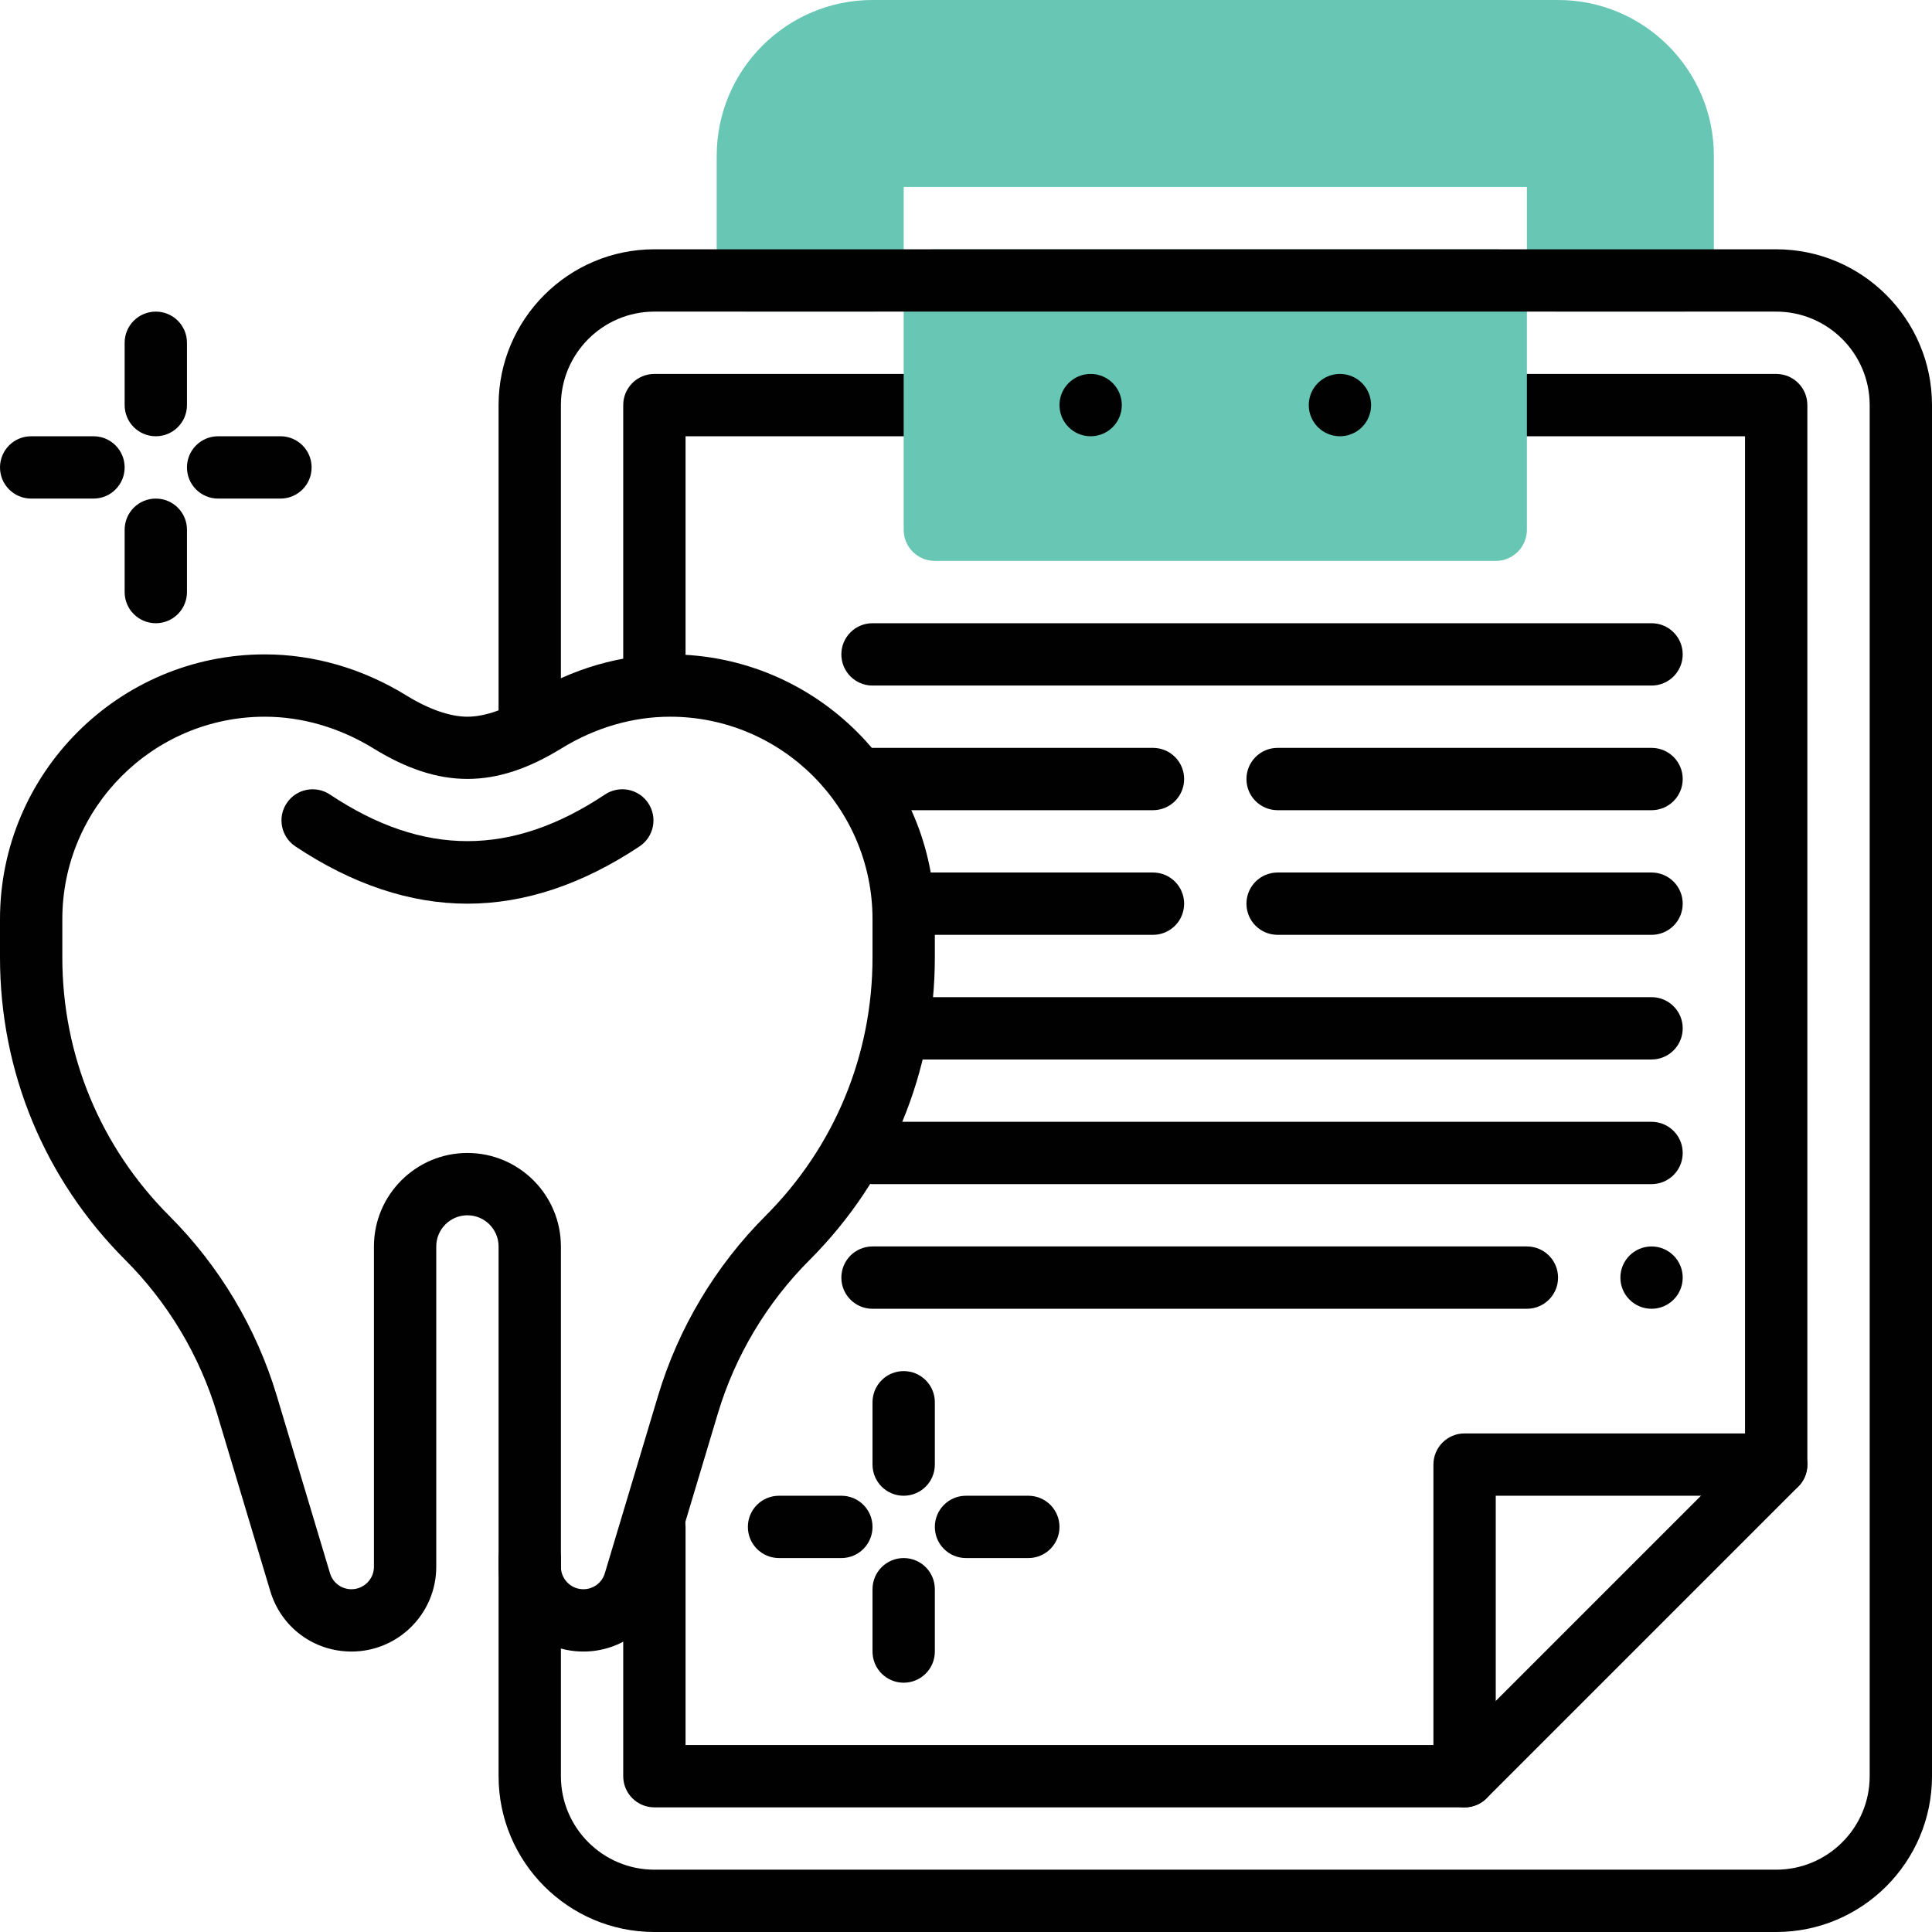 <?xml version="1.0" encoding="utf-8"?>
<!-- Generator: Adobe Illustrator 16.0.4, SVG Export Plug-In . SVG Version: 6.00 Build 0)  -->
<!DOCTYPE svg PUBLIC "-//W3C//DTD SVG 1.1//EN" "http://www.w3.org/Graphics/SVG/1.1/DTD/svg11.dtd">
<svg version="1.1" id="Layer_1" xmlns="http://www.w3.org/2000/svg" xmlns:xlink="http://www.w3.org/1999/xlink" x="0px" y="0px"
	 width="62px" height="62px" viewBox="0 0 62 62" enable-background="new 0 0 62 62" xml:space="preserve">
<g>
	<g>
		<path fill="#010101" d="M21,23c-0.553,0-1-0.447-1-1v-9c0-0.553,0.447-1,1-1h8c0.553,0,1,0.447,1,1s-0.447,1-1,1h-7v8
			C22,22.553,21.553,23,21,23z"/>
	</g>
	<g>
		<path fill="#010101" d="M47,58H21c-0.553,0-1-0.447-1-1v-8c0-0.553,0.447-1,1-1s1,0.447,1,1v7h24.586L56,46.586V14h-7
			c-0.553,0-1-0.447-1-1s0.447-1,1-1h8c0.553,0,1,0.447,1,1v34c0,0.266-0.105,0.52-0.293,0.707l-10,10C47.52,57.895,47.266,58,47,58
			z"/>
	</g>
	<g>
		<path fill="#68C6B5" d="M54,10h-4c-0.553,0-1-0.447-1-1V6H29v3c0,0.553-0.447,1-1,1h-4c-0.553,0-1-0.447-1-1V5
			c0-2.757,2.243-5,5-5h22c2.757,0,5,2.243,5,5v4C55,9.553,54.553,10,54,10z"/>
	</g>
	<g>
		<path fill="#68C6B5" d="M48,18H30c-0.553,0-1-0.447-1-1V9c0-0.553,0.447-1,1-1h18c0.553,0,1,0.447,1,1v8
			C49,17.553,48.553,18,48,18z"/>
	</g>
	<g>
		<path fill="#010101" d="M57,62H21c-2.757,0-5-2.243-5-5v-7c0-0.553,0.447-1,1-1s1,0.447,1,1v7c0,1.654,1.346,3,3,3h36
			c1.654,0,3-1.346,3-3V13c0-1.654-1.346-3-3-3H21c-1.654,0-3,1.346-3,3v10c0,0.553-0.447,1-1,1s-1-0.447-1-1V13
			c0-2.757,2.243-5,5-5h36c2.757,0,5,2.243,5,5v44C62,59.757,59.757,62,57,62z"/>
	</g>
	<g>
		<circle fill="#010101" cx="35" cy="13" r="1"/>
	</g>
	<g>
		<circle fill="#010101" cx="43" cy="13" r="1"/>
	</g>
	<g>
		<path fill="#010101" d="M47,58c-0.553,0-1-0.447-1-1V47c0-0.553,0.447-1,1-1h10c0.553,0,1,0.447,1,1s-0.447,1-1,1h-9v9
			C48,57.553,47.553,58,47,58z"/>
	</g>
	<g>
		<path fill="#010101" d="M5,14c-0.553,0-1-0.447-1-1v-2c0-0.553,0.447-1,1-1s1,0.447,1,1v2C6,13.553,5.553,14,5,14z"/>
	</g>
	<g>
		<path fill="#010101" d="M3,16H1c-0.553,0-1-0.447-1-1s0.447-1,1-1h2c0.553,0,1,0.447,1,1S3.553,16,3,16z"/>
	</g>
	<g>
		<path fill="#010101" d="M5,20c-0.553,0-1-0.447-1-1v-2c0-0.553,0.447-1,1-1s1,0.447,1,1v2C6,19.553,5.553,20,5,20z"/>
	</g>
	<g>
		<path fill="#010101" d="M9,16H7c-0.553,0-1-0.447-1-1s0.447-1,1-1h2c0.553,0,1,0.447,1,1S9.553,16,9,16z"/>
	</g>
	<g>
		<path fill="#010101" d="M29,48c-0.553,0-1-0.447-1-1v-2c0-0.553,0.447-1,1-1s1,0.447,1,1v2C30,47.553,29.553,48,29,48z"/>
	</g>
	<g>
		<path fill="#010101" d="M27,50h-2c-0.553,0-1-0.447-1-1s0.447-1,1-1h2c0.553,0,1,0.447,1,1S27.553,50,27,50z"/>
	</g>
	<g>
		<path fill="#010101" d="M29,54c-0.553,0-1-0.447-1-1v-2c0-0.553,0.447-1,1-1s1,0.447,1,1v2C30,53.553,29.553,54,29,54z"/>
	</g>
	<g>
		<path fill="#010101" d="M33,50h-2c-0.553,0-1-0.447-1-1s0.447-1,1-1h2c0.553,0,1,0.447,1,1S33.553,50,33,50z"/>
	</g>
	<g>
		<path fill="#010101" d="M53,22H28c-0.553,0-1-0.447-1-1s0.447-1,1-1h25c0.553,0,1,0.447,1,1S53.553,22,53,22z"/>
	</g>
	<g>
		<path fill="#010101" d="M53,34H29c-0.553,0-1-0.447-1-1s0.447-1,1-1h24c0.553,0,1,0.447,1,1S53.553,34,53,34z"/>
	</g>
	<g>
		<path fill="#010101" d="M49,42H28c-0.553,0-1-0.447-1-1s0.447-1,1-1h21c0.553,0,1,0.447,1,1S49.553,42,49,42z"/>
	</g>
	<g>
		<path fill="#010101" d="M37,26h-9c-0.553,0-1-0.447-1-1s0.447-1,1-1h9c0.553,0,1,0.447,1,1S37.553,26,37,26z"/>
	</g>
	<g>
		<path fill="#010101" d="M53,26H41c-0.553,0-1-0.447-1-1s0.447-1,1-1h12c0.553,0,1,0.447,1,1S53.553,26,53,26z"/>
	</g>
	<g>
		<path fill="#010101" d="M37,30h-8c-0.553,0-1-0.447-1-1s0.447-1,1-1h8c0.553,0,1,0.447,1,1S37.553,30,37,30z"/>
	</g>
	<g>
		<path fill="#010101" d="M53,30H41c-0.553,0-1-0.447-1-1s0.447-1,1-1h12c0.553,0,1,0.447,1,1S53.553,30,53,30z"/>
	</g>
	<g>
		<path fill="#010101" d="M53,38H28c-0.553,0-1-0.447-1-1s0.447-1,1-1h25c0.553,0,1,0.447,1,1S53.553,38,53,38z"/>
	</g>
	<g>
		<path fill="#010101" d="M15,29c-1.834,0-3.691-0.619-5.522-1.839c-0.459-0.307-0.584-0.927-0.277-1.387
			c0.306-0.46,0.925-0.583,1.387-0.277c2.992,1.994,5.833,1.995,8.827-0.001c0.46-0.306,1.081-0.183,1.387,0.277
			c0.307,0.46,0.183,1.08-0.277,1.387C18.692,28.381,16.834,29,15,29z"/>
	</g>
	<g>
		<path fill="#010101" d="M18.72,53c-1.5,0-2.72-1.22-2.72-2.72V40c0-0.552-0.448-1-1-1s-1,0.448-1,1v10.28
			c0,1.5-1.22,2.72-2.72,2.72c-1.21,0-2.258-0.778-2.606-1.938l-1.709-5.7c-0.556-1.854-1.573-3.557-2.942-4.926
			C1.429,37.843,0,34.394,0,30.726v-1.229C0,24.812,3.812,21,8.497,21c1.571,0,3.139,0.454,4.533,1.312
			C13.761,22.763,14.442,23,15,23s1.239-0.237,1.97-0.688C18.364,21.454,19.932,21,21.503,21C26.188,21,30,24.812,30,29.497v1.229
			c0,3.668-1.429,7.117-4.022,9.711c-1.369,1.369-2.387,3.072-2.942,4.926l-1.709,5.699C20.978,52.222,19.93,53,18.72,53z M15,37
			c1.654,0,3,1.346,3,3v10.28c0,0.396,0.323,0.72,0.72,0.72c0.321,0,0.599-0.206,0.69-0.514l1.709-5.698
			c0.651-2.17,1.842-4.163,3.444-5.766C26.779,36.807,28,33.859,28,30.726v-1.229C28,25.915,25.085,23,21.503,23
			c-1.2,0-2.405,0.352-3.484,1.016c-2.123,1.307-3.914,1.307-6.037,0C10.902,23.352,9.697,23,8.497,23C4.915,23,2,25.915,2,29.497
			v1.229c0,3.134,1.221,6.081,3.437,8.297c1.603,1.603,2.793,3.596,3.444,5.766l1.709,5.699C10.682,50.794,10.959,51,11.28,51
			c0.396,0,0.72-0.323,0.72-0.72V40C12,38.346,13.346,37,15,37z"/>
	</g>
	<g>
		<circle fill="#010101" cx="53" cy="41" r="1"/>
	</g>
</g>
</svg>
